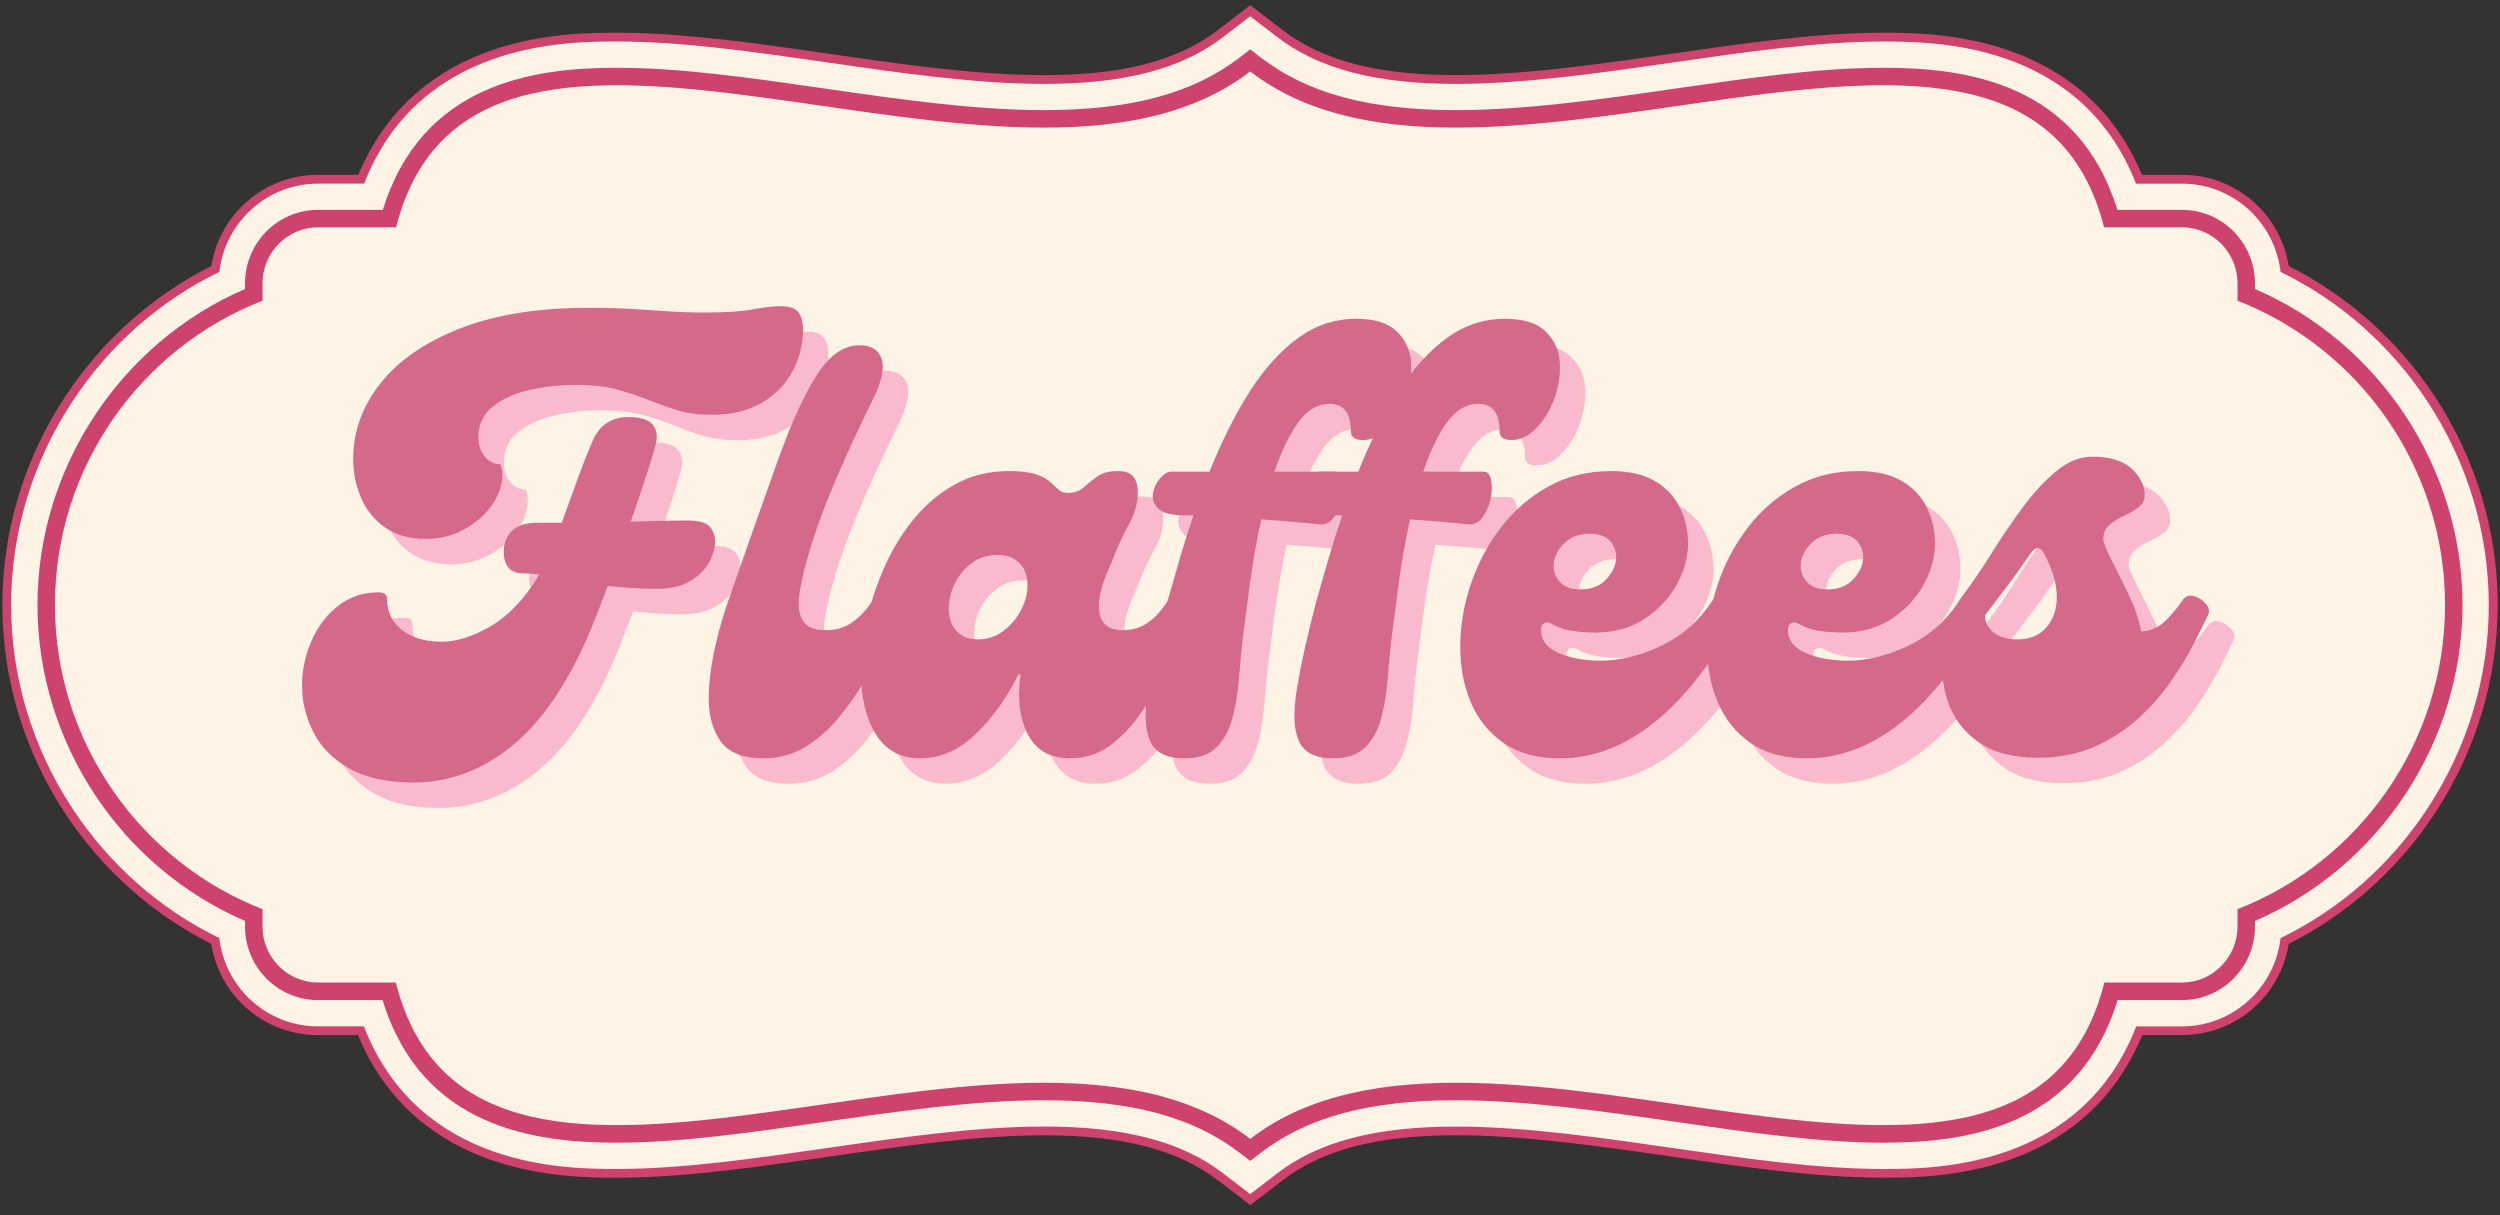 <svg version="1.0" preserveAspectRatio="xMidYMid meet" height="350" viewBox="0 0 540 262.5" zoomAndPan="magnify" width="720" xmlns:xlink="http://www.w3.org/1999/xlink" xmlns="http://www.w3.org/2000/svg"><rect x="0" y="0" width="540" height="262.5" fill="#333333" stroke="none"/><defs><g></g><clipPath id="b67f00f62e"><path clip-rule="nonzero" d="M 0.512 1 L 539.484 1 L 539.484 261 L 0.512 261 Z M 0.512 1"></path></clipPath><clipPath id="3527d70d67"><rect height="186" y="0" width="431" x="0"></rect></clipPath></defs><path fill-rule="evenodd" fill-opacity="1" d="M 454.484 49.105 C 436.977 -19.785 320.93 54.602 270.039 15.434 C 219.098 54.602 103.051 -19.785 85.551 49.105 L 68.668 49.105 C 62.086 49.105 56.699 54.551 56.699 61.199 L 56.699 64.953 C 30.559 75.113 11.867 100.793 11.867 130.668 C 11.867 160.531 30.566 186.207 56.699 196.383 L 56.699 200.133 C 56.699 206.781 62.086 212.227 68.668 212.227 L 85.504 212.227 C 102.91 281.309 219.062 206.828 270.047 245.996 C 320.984 206.828 437.129 281.309 454.543 212.227 L 471.332 212.227 C 477.914 212.227 483.301 206.781 483.301 200.133 L 483.301 196.383 C 509.441 186.219 528.133 160.543 528.133 130.668 C 528.133 100.801 509.434 75.125 483.301 64.953 L 483.301 61.199 C 483.301 54.551 477.914 49.105 471.332 49.105 Z M 454.484 49.105" fill="#fff3e6"></path><g clip-path="url(#b67f00f62e)"><path fill-rule="nonzero" fill-opacity="1" d="M 263.137 254.996 C 254.457 248.332 242.5 245.223 225.52 245.223 C 210.969 245.223 194.738 247.566 179.023 249.836 C 162.809 252.168 147.523 254.383 133.219 254.383 C 122.488 254.383 90.117 254.383 77.316 223.582 L 68.656 223.582 C 57.152 223.582 47.434 215.184 45.637 203.879 C 32.914 197.488 22.02 187.758 14.07 175.688 C 5.203 162.195 0.512 146.625 0.512 130.668 C 0.512 114.707 5.203 99.137 14.078 85.656 C 22.02 73.582 32.922 63.855 45.648 57.465 C 47.441 46.156 57.172 37.762 68.668 37.762 L 77.395 37.762 C 90.223 7.066 122.527 7.066 133.238 7.066 C 147.543 7.066 162.828 9.27 179.023 11.613 C 194.738 13.883 210.969 16.227 225.508 16.227 C 242.5 16.227 254.457 13.117 263.137 6.441 L 270.059 1.117 L 276.977 6.441 C 285.645 13.117 297.598 16.215 314.566 16.215 C 329.098 16.215 345.32 13.871 361.016 11.613 C 377.219 9.277 392.516 7.066 406.809 7.066 C 417.52 7.066 449.824 7.066 462.664 37.762 L 471.344 37.762 C 482.848 37.762 492.566 46.156 494.363 57.465 C 507.086 63.855 517.98 73.582 525.93 85.656 C 534.809 99.148 539.496 114.707 539.496 130.668 C 539.496 146.625 534.809 162.195 525.93 175.676 C 517.988 187.75 507.086 197.477 494.363 203.867 C 492.566 215.176 482.848 223.57 471.344 223.57 L 462.738 223.57 C 449.938 254.383 417.566 254.371 406.836 254.371 C 392.523 254.371 377.227 252.16 361.031 249.824 C 345.328 247.555 329.086 245.211 314.559 245.211 C 297.586 245.211 285.645 248.312 276.969 254.988 L 270.059 260.301 L 263.145 254.988 Z M 263.137 254.996" fill="#ce436e"></path></g><path fill-rule="nonzero" fill-opacity="1" d="M 264.281 253.492 C 255.25 246.562 242.934 243.332 225.508 243.332 C 210.828 243.332 194.52 245.684 178.75 247.961 C 162.621 250.289 147.383 252.492 133.219 252.492 C 122.453 252.492 90.57 252.492 78.594 221.691 L 68.656 221.691 C 57.684 221.691 48.598 213.344 47.375 202.621 C 34.547 196.383 23.637 186.766 15.66 174.648 C 6.988 161.469 2.402 146.266 2.402 130.676 C 2.402 115.086 6.988 99.883 15.66 86.707 C 23.637 74.574 34.559 64.961 47.375 58.73 C 48.605 48.02 57.684 39.664 68.656 39.664 L 78.652 39.664 C 90.668 8.965 122.488 8.965 133.23 8.965 C 147.391 8.965 162.621 11.16 178.75 13.492 C 194.52 15.773 210.816 18.125 225.5 18.125 C 242.922 18.125 255.25 14.895 264.281 7.953 L 270.047 3.52 L 275.812 7.953 C 284.832 14.895 297.141 18.125 314.559 18.125 C 329.219 18.125 345.52 15.773 361.277 13.504 C 377.406 11.176 392.637 8.973 406.801 8.973 C 417.547 8.973 449.363 8.973 461.379 39.672 L 471.324 39.672 C 482.301 39.672 491.375 48.02 492.605 58.742 C 505.434 64.98 516.344 74.594 524.324 86.715 C 532.992 99.895 537.578 115.098 537.578 130.688 C 537.578 146.273 532.992 161.477 524.324 174.656 C 516.344 186.785 505.426 196.402 492.605 202.629 C 491.375 213.344 482.301 221.699 471.324 221.699 L 461.434 221.699 C 449.457 252.5 417.578 252.5 406.809 252.5 C 392.637 252.5 377.406 250.297 361.277 247.973 C 345.5 245.695 329.199 243.34 314.539 243.34 C 297.125 243.34 284.812 246.574 275.797 253.504 L 270.039 257.926 L 264.281 253.504 Z M 264.281 253.492" fill="#fff3e6"></path><path fill-rule="nonzero" fill-opacity="1" d="M 267.742 248.992 C 257.672 241.258 244.258 237.656 225.52 237.656 C 210.43 237.656 193.914 240.039 177.945 242.348 C 162.027 244.645 146.984 246.82 133.23 246.82 C 115.406 246.82 91.082 243.559 82.641 216.016 L 68.676 216.016 C 59.988 216.016 52.926 208.898 52.926 200.145 L 52.926 198.926 C 26 187.324 8.094 160.23 8.094 130.676 C 8.094 101.121 26.012 74.027 52.926 62.426 L 52.926 61.207 C 52.926 52.453 59.996 45.336 68.676 45.336 L 82.695 45.336 C 91.176 17.898 115.465 14.637 133.246 14.637 C 147.004 14.637 162.035 16.801 177.957 19.102 C 193.922 21.406 210.43 23.789 225.508 23.789 C 244.258 23.789 257.672 20.176 267.742 12.445 L 270.047 10.668 L 272.355 12.445 C 282.414 20.188 295.828 23.789 314.559 23.789 C 329.637 23.789 346.133 21.406 362.09 19.102 C 378.012 16.801 393.043 14.637 406.801 14.637 C 424.594 14.637 448.871 17.891 457.352 45.336 L 471.324 45.336 C 480.012 45.336 487.074 52.453 487.074 61.207 L 487.074 62.426 C 514 74.027 531.906 101.121 531.906 130.676 C 531.906 160.23 513.988 187.324 487.074 198.926 L 487.074 200.145 C 487.074 208.898 480.004 216.016 471.324 216.016 L 457.406 216.016 C 448.953 243.559 424.641 246.82 406.82 246.82 C 393.055 246.82 378.023 244.645 362.102 242.348 C 346.133 240.039 329.625 237.656 314.547 237.656 C 295.82 237.656 282.414 241.258 272.355 248.992 L 270.047 250.762 Z M 267.742 248.992" fill="#ce436e"></path><path fill-rule="nonzero" fill-opacity="1" d="M 454.484 49.105 C 436.977 -19.785 320.93 54.602 270.039 15.434 C 219.098 54.602 103.051 -19.785 85.551 49.105 L 68.668 49.105 C 62.086 49.105 56.699 54.551 56.699 61.199 L 56.699 64.953 C 30.559 75.113 11.867 100.793 11.867 130.668 C 11.867 160.531 30.566 186.207 56.699 196.383 L 56.699 200.133 C 56.699 206.781 62.086 212.227 68.668 212.227 L 85.504 212.227 C 102.91 281.309 219.062 206.828 270.047 245.996 C 320.984 206.828 437.129 281.309 454.543 212.227 L 471.332 212.227 C 477.914 212.227 483.301 206.781 483.301 200.133 L 483.301 196.383 C 509.441 186.219 528.133 160.543 528.133 130.668 C 528.133 100.801 509.434 75.125 483.301 64.953 L 483.301 61.199 C 483.301 54.551 477.914 49.105 471.332 49.105 Z M 454.484 49.105" fill="#fff3e6"></path><g transform="matrix(1, 0, 0, 1, 58, 47)"><g clip-path="url(#3527d70d67)"><g fill-opacity="1" fill="#fabace"><g transform="translate(18.931, 122.287)"><g><path d="M 97.172 -97.656 C 99.066 -97.656 100.344 -97.223 101 -96.359 C 101.664 -95.492 102 -94.234 102 -92.578 C 102 -89.43 101.254 -86.453 99.766 -83.641 C 98.273 -80.828 96.062 -78.551 93.125 -76.812 C 90.195 -75.07 86.617 -74.203 82.391 -74.203 C 79.504 -74.203 76.984 -74.531 74.828 -75.188 C 72.68 -75.852 70.594 -76.598 68.562 -77.422 C 66.531 -78.254 64.297 -79 61.859 -79.656 C 59.422 -80.32 56.422 -80.656 52.859 -80.656 C 49.223 -80.656 45.789 -80.258 42.562 -79.469 C 39.332 -78.688 36.742 -77.469 34.797 -75.812 C 32.859 -74.164 31.891 -72.02 31.891 -69.375 C 31.891 -67.719 32.344 -66.328 33.25 -65.203 C 34.164 -64.086 35.285 -63.531 36.609 -63.531 C 37.18 -62.207 37.219 -60.613 36.719 -58.75 C 36.227 -56.895 35.258 -55.117 33.812 -53.422 C 32.363 -51.723 30.5 -50.297 28.219 -49.141 C 25.945 -47.984 23.32 -47.406 20.344 -47.406 C 16.957 -47.406 14.102 -48.211 11.781 -49.828 C 9.469 -51.441 7.734 -53.57 6.578 -56.219 C 5.422 -58.863 4.844 -61.676 4.844 -64.656 C 4.844 -70.531 6.785 -75.945 10.672 -80.906 C 14.555 -85.875 20.285 -89.848 27.859 -92.828 C 35.43 -95.805 44.633 -97.297 55.469 -97.297 C 59.352 -97.297 62.641 -97.211 65.328 -97.047 C 68.023 -96.879 70.57 -96.711 72.969 -96.547 C 75.363 -96.379 77.969 -96.297 80.781 -96.297 C 85.25 -96.297 88.703 -96.52 91.141 -96.969 C 93.586 -97.426 95.598 -97.656 97.172 -97.656 Z M 76.938 -51.375 C 79.414 -51.375 81.047 -50.938 81.828 -50.062 C 82.617 -49.195 83.016 -48.102 83.016 -46.781 C 83.016 -45.375 82.578 -43.883 81.703 -42.312 C 80.836 -40.738 79.473 -39.395 77.609 -38.281 C 75.754 -37.164 73.379 -36.609 70.484 -36.609 C 68.492 -36.609 66.629 -36.672 64.891 -36.797 C 63.16 -36.922 61.469 -37.066 59.812 -37.234 C 59.227 -35.66 58.625 -34.066 58 -32.453 C 57.383 -30.836 56.75 -29.242 56.094 -27.672 C 51.375 -16.422 45.766 -8.125 39.266 -2.781 C 32.773 2.551 25.645 5.219 17.875 5.219 C 12.164 5.219 7.531 4.203 3.969 2.172 C 0.414 0.141 -2.164 -2.484 -3.781 -5.703 C -5.395 -8.93 -6.203 -12.242 -6.203 -15.641 C -6.203 -19.023 -5.52 -22.27 -4.156 -25.375 C -2.789 -28.477 -0.867 -31 1.609 -32.938 C 4.098 -34.883 6.992 -35.859 10.297 -35.859 C 11.535 -35.859 12.156 -35.363 12.156 -34.375 C 12.156 -31.645 13.227 -29.43 15.375 -27.734 C 17.531 -26.035 20.391 -25.188 23.953 -25.188 C 27.18 -25.188 30.738 -26.32 34.625 -28.594 C 38.508 -30.875 41.984 -34.578 45.047 -39.703 C 44.461 -39.785 43.879 -39.848 43.297 -39.891 C 42.723 -39.93 42.148 -39.953 41.578 -39.953 C 40.086 -39.953 39.008 -40.383 38.344 -41.25 C 37.688 -42.125 37.359 -43.223 37.359 -44.547 C 37.359 -46.367 37.938 -47.879 39.094 -49.078 C 40.25 -50.273 42.109 -50.875 44.672 -50.875 L 49.891 -50.875 C 50.961 -53.77 52.016 -56.664 53.047 -59.562 C 54.078 -62.457 55.133 -65.188 56.219 -67.75 C 57.039 -69.906 58.133 -71.438 59.5 -72.344 C 60.863 -73.258 62.457 -73.719 64.281 -73.719 C 67.008 -73.719 68.805 -73.113 69.672 -71.906 C 70.547 -70.707 70.648 -69.078 69.984 -67.016 C 69.16 -64.203 68.312 -61.488 67.438 -58.875 C 66.57 -56.27 65.688 -53.688 64.781 -51.125 C 67.426 -51.207 69.781 -51.27 71.844 -51.312 C 73.914 -51.352 75.613 -51.375 76.938 -51.375 Z M 76.938 -51.375"></path></g></g></g><g fill-opacity="1" fill="#fabace"><g transform="translate(101.806, 122.287)"><g><path d="M 10.547 0 C 6.16 0 3.098 -1.219 1.359 -3.656 C -0.367 -6.102 -1.234 -9.145 -1.234 -12.781 C -1.234 -15.926 -0.844 -19.359 -0.062 -23.078 C 0.719 -26.805 1.734 -30.445 2.984 -34 C 7.203 -46.082 10.781 -56.219 13.719 -64.406 C 16.656 -72.594 19.488 -78.773 22.219 -82.953 C 24.945 -87.129 27.961 -89.219 31.266 -89.219 C 33.836 -89.219 35.453 -88.242 36.109 -86.297 C 36.773 -84.359 36.156 -81.445 34.25 -77.562 C 30.852 -70.695 27.938 -64.348 25.5 -58.516 C 23.062 -52.68 21.141 -47.156 19.734 -41.938 C 19.066 -39.539 18.586 -37.242 18.297 -35.047 C 18.016 -32.859 18.285 -31.082 19.109 -29.719 C 19.93 -28.352 21.586 -27.672 24.078 -27.672 C 26.223 -27.672 28.102 -28.227 29.719 -29.344 C 31.332 -30.469 32.801 -32.02 34.125 -34 C 34.789 -34.988 35.66 -35.336 36.734 -35.047 C 37.805 -34.766 38.691 -34.207 39.391 -33.375 C 40.098 -32.551 40.203 -31.727 39.703 -30.906 C 38.879 -29.57 37.891 -27.645 36.734 -25.125 C 35.578 -22.602 34.191 -19.914 32.578 -17.062 C 30.961 -14.207 29.078 -11.477 26.922 -8.875 C 24.773 -6.27 22.359 -4.141 19.672 -2.484 C 16.984 -0.828 13.941 0 10.547 0 Z M 10.547 0"></path></g></g></g><g fill-opacity="1" fill="#fabace"><g transform="translate(133.07, 122.287)"><g><path d="M 13.156 0 C 8.938 0 5.75 -1.734 3.594 -5.203 C 1.445 -8.68 0.375 -13.191 0.375 -18.734 C 0.375 -22.211 0.805 -25.914 1.672 -29.844 C 2.547 -33.77 3.828 -37.633 5.516 -41.438 C 7.211 -45.25 9.344 -48.707 11.906 -51.812 C 14.477 -54.914 17.457 -57.395 20.844 -59.25 C 24.238 -61.113 28.086 -62.047 32.391 -62.047 C 34.867 -62.047 36.789 -61.816 38.156 -61.359 C 39.52 -60.91 40.551 -60.352 41.25 -59.688 C 41.957 -59.031 42.562 -58.473 43.062 -58.016 C 43.562 -57.555 44.223 -57.328 45.047 -57.328 C 46.453 -57.328 47.586 -57.719 48.453 -58.5 C 49.328 -59.289 50.301 -60.078 51.375 -60.859 C 52.445 -61.648 53.938 -62.047 55.844 -62.047 C 57.5 -62.047 58.633 -61.629 59.25 -60.797 C 59.875 -59.973 60.188 -58.859 60.188 -57.453 C 60.188 -55.141 59.547 -52.844 58.266 -50.562 C 56.984 -48.289 55.641 -45.336 54.234 -41.703 C 52.16 -37.148 51.391 -33.672 51.922 -31.266 C 52.461 -28.867 54.098 -27.672 56.828 -27.672 C 58.984 -27.672 60.848 -28.227 62.422 -29.344 C 63.992 -30.469 65.398 -32.02 66.641 -34 C 67.297 -34.988 68.141 -35.336 69.172 -35.047 C 70.211 -34.766 71.082 -34.207 71.781 -33.375 C 72.488 -32.551 72.633 -31.727 72.219 -30.906 C 70.727 -28.008 69.133 -24.801 67.438 -21.281 C 65.75 -17.77 63.867 -14.398 61.797 -11.172 C 59.734 -7.941 57.375 -5.27 54.719 -3.156 C 52.07 -1.051 49.016 0 45.547 0 C 41.242 0 38.203 -1.734 36.422 -5.203 C 34.641 -8.68 34.125 -12.988 34.875 -18.125 L 34.375 -18.125 C 31.895 -13.07 28.832 -8.785 25.188 -5.266 C 21.551 -1.754 17.539 0 13.156 0 Z M 25.562 -25.688 C 27.719 -25.688 29.598 -26.305 31.203 -27.547 C 32.816 -28.785 34.078 -30.297 34.984 -32.078 C 35.898 -33.859 36.359 -35.617 36.359 -37.359 C 36.359 -39.422 35.781 -41.031 34.625 -42.188 C 33.469 -43.344 31.895 -43.922 29.906 -43.922 C 27.758 -43.922 25.898 -43.344 24.328 -42.188 C 22.754 -41.031 21.531 -39.562 20.656 -37.781 C 19.789 -36.008 19.359 -34.211 19.359 -32.391 C 19.359 -30.316 19.914 -28.68 21.031 -27.484 C 22.145 -26.285 23.656 -25.688 25.562 -25.688 Z M 25.562 -25.688"></path></g></g></g><g fill-opacity="1" fill="#fabace"><g transform="translate(196.84, 122.287)"><g><path d="M 43.562 -94.938 C 47.531 -94.938 50.441 -94.047 52.297 -92.266 C 54.16 -90.484 55.195 -88.312 55.406 -85.75 C 55.613 -83.188 55.258 -80.598 54.344 -77.984 C 53.438 -75.379 52.133 -73.188 50.438 -71.406 C 48.75 -69.633 46.953 -68.75 45.047 -68.75 C 43.305 -68.75 42.438 -69.367 42.438 -70.609 C 42.438 -74.578 40.906 -76.562 37.844 -76.562 C 35.195 -76.562 32.898 -75.176 30.953 -72.406 C 29.016 -69.633 27.344 -66.141 25.938 -61.922 L 38.969 -61.922 C 39.789 -61.922 40.328 -61.344 40.578 -60.188 C 40.828 -59.031 40.805 -57.707 40.516 -56.219 C 40.223 -54.727 39.68 -53.398 38.891 -52.234 C 38.109 -51.078 37.098 -50.5 35.859 -50.5 C 36.023 -50.5 34.828 -50.625 32.266 -50.875 C 29.703 -51.125 26.641 -51.375 23.078 -51.625 C 22.086 -47.07 21.281 -42.52 20.656 -37.969 C 20.039 -33.414 19.523 -29.488 19.109 -26.188 C 18.773 -23.125 18.484 -20.062 18.234 -17 C 17.992 -13.938 17.52 -11.125 16.812 -8.562 C 16.113 -6 14.977 -3.93 13.406 -2.359 C 11.832 -0.785 9.516 0 6.453 0 C 2.648 0 0.191 -1.238 -0.922 -3.719 C -2.047 -6.207 -2.191 -9.973 -1.359 -15.016 C -0.535 -20.055 0.867 -26.383 2.859 -34 C 3.766 -37.227 4.672 -40.391 5.578 -43.484 C 6.492 -46.586 7.445 -49.586 8.438 -52.484 L 6.703 -52.484 C 3.805 -52.484 1.859 -52.957 0.859 -53.906 C -0.129 -54.863 -0.52 -55.961 -0.312 -57.203 C -0.102 -58.441 0.41 -59.535 1.234 -60.484 C 2.066 -61.441 2.852 -61.922 3.594 -61.922 L 11.906 -61.922 C 14.562 -68.535 17.457 -74.305 20.594 -79.234 C 23.738 -84.16 27.211 -88.008 31.016 -90.781 C 34.828 -93.551 39.008 -94.938 43.562 -94.938 Z M 43.562 -94.938"></path></g></g></g><g fill-opacity="1" fill="#fabace"><g transform="translate(228.973, 122.287)"><g><path d="M 43.562 -94.938 C 47.531 -94.938 50.441 -94.047 52.297 -92.266 C 54.16 -90.484 55.195 -88.312 55.406 -85.75 C 55.613 -83.188 55.258 -80.598 54.344 -77.984 C 53.438 -75.379 52.133 -73.188 50.438 -71.406 C 48.75 -69.633 46.953 -68.75 45.047 -68.75 C 43.305 -68.75 42.438 -69.367 42.438 -70.609 C 42.438 -74.578 40.906 -76.562 37.844 -76.562 C 35.195 -76.562 32.898 -75.176 30.953 -72.406 C 29.016 -69.633 27.344 -66.141 25.938 -61.922 L 38.969 -61.922 C 39.789 -61.922 40.328 -61.344 40.578 -60.188 C 40.828 -59.031 40.805 -57.707 40.516 -56.219 C 40.223 -54.727 39.68 -53.398 38.891 -52.234 C 38.109 -51.078 37.098 -50.5 35.859 -50.5 C 36.023 -50.5 34.828 -50.625 32.266 -50.875 C 29.703 -51.125 26.641 -51.375 23.078 -51.625 C 22.086 -47.07 21.281 -42.52 20.656 -37.969 C 20.039 -33.414 19.523 -29.488 19.109 -26.188 C 18.773 -23.125 18.484 -20.062 18.234 -17 C 17.992 -13.938 17.52 -11.125 16.812 -8.562 C 16.113 -6 14.977 -3.93 13.406 -2.359 C 11.832 -0.785 9.516 0 6.453 0 C 2.648 0 0.191 -1.238 -0.922 -3.719 C -2.047 -6.207 -2.191 -9.973 -1.359 -15.016 C -0.535 -20.055 0.867 -26.383 2.859 -34 C 3.766 -37.227 4.672 -40.391 5.578 -43.484 C 6.492 -46.586 7.445 -49.586 8.438 -52.484 L 6.703 -52.484 C 3.805 -52.484 1.859 -52.957 0.859 -53.906 C -0.129 -54.863 -0.52 -55.961 -0.312 -57.203 C -0.102 -58.441 0.41 -59.535 1.234 -60.484 C 2.066 -61.441 2.852 -61.922 3.594 -61.922 L 11.906 -61.922 C 14.562 -68.535 17.457 -74.305 20.594 -79.234 C 23.738 -84.16 27.211 -88.008 31.016 -90.781 C 34.828 -93.551 39.008 -94.938 43.562 -94.938 Z M 43.562 -94.938"></path></g></g></g><g fill-opacity="1" fill="#fabace"><g transform="translate(261.105, 122.287)"><g><path d="M 23.328 0 C 18.367 0 14.297 -1.113 11.109 -3.344 C 7.922 -5.582 5.562 -8.539 4.031 -12.219 C 2.5 -15.906 1.754 -19.961 1.797 -24.391 C 1.836 -28.816 2.602 -33.238 4.094 -37.656 C 5.582 -42.082 7.734 -46.133 10.547 -49.812 C 13.359 -53.5 16.77 -56.457 20.781 -58.688 C 24.789 -60.926 29.32 -62.047 34.375 -62.047 C 38.258 -62.047 41.422 -61.32 43.859 -59.875 C 46.305 -58.426 48.109 -56.5 49.266 -54.094 C 50.422 -51.695 51 -49.133 51 -46.406 C 51 -43.426 50.172 -40.445 48.516 -37.469 C 46.859 -34.5 44.539 -32.039 41.562 -30.094 C 38.594 -28.145 35.082 -27.172 31.031 -27.172 C 29.289 -27.172 27.594 -27.297 25.938 -27.547 C 24.281 -27.797 22.75 -28.332 21.344 -29.156 C 20.926 -29.406 20.469 -29.426 19.969 -29.219 C 19.477 -29.008 19.234 -28.492 19.234 -27.672 C 19.234 -25.523 20.492 -23.891 23.016 -22.766 C 25.535 -21.648 28.578 -21.094 32.141 -21.094 C 36.359 -21.094 40.723 -22.164 45.234 -24.312 C 49.742 -26.469 53.406 -29.695 56.219 -34 C 56.875 -34.988 57.738 -35.336 58.812 -35.047 C 59.895 -34.766 60.785 -34.207 61.484 -33.375 C 62.191 -32.551 62.297 -31.727 61.797 -30.906 C 56.336 -20.812 50.359 -13.133 43.859 -7.875 C 37.367 -2.625 30.523 0 23.328 0 Z M 27.797 -36.484 C 30.191 -36.484 32.07 -37.25 33.438 -38.781 C 34.801 -40.312 35.484 -41.863 35.484 -43.438 C 35.484 -44.844 35.008 -46.039 34.062 -47.031 C 33.113 -48.02 31.688 -48.516 29.781 -48.516 C 27.383 -48.516 25.484 -47.77 24.078 -46.281 C 22.672 -44.789 21.969 -43.223 21.969 -41.578 C 21.969 -40.242 22.441 -39.062 23.391 -38.031 C 24.336 -37 25.805 -36.484 27.797 -36.484 Z M 27.797 -36.484"></path></g></g></g><g fill-opacity="1" fill="#fabace"><g transform="translate(314.453, 122.287)"><g><path d="M 23.328 0 C 18.367 0 14.297 -1.113 11.109 -3.344 C 7.922 -5.582 5.562 -8.539 4.031 -12.219 C 2.5 -15.906 1.754 -19.961 1.797 -24.391 C 1.836 -28.816 2.602 -33.238 4.094 -37.656 C 5.582 -42.082 7.734 -46.133 10.547 -49.812 C 13.359 -53.5 16.77 -56.457 20.781 -58.688 C 24.789 -60.926 29.32 -62.047 34.375 -62.047 C 38.258 -62.047 41.422 -61.32 43.859 -59.875 C 46.305 -58.426 48.109 -56.5 49.266 -54.094 C 50.422 -51.695 51 -49.133 51 -46.406 C 51 -43.426 50.172 -40.445 48.516 -37.469 C 46.859 -34.5 44.539 -32.039 41.562 -30.094 C 38.594 -28.145 35.082 -27.172 31.031 -27.172 C 29.289 -27.172 27.594 -27.297 25.938 -27.547 C 24.281 -27.797 22.75 -28.332 21.344 -29.156 C 20.926 -29.406 20.469 -29.426 19.969 -29.219 C 19.477 -29.008 19.234 -28.492 19.234 -27.672 C 19.234 -25.523 20.492 -23.891 23.016 -22.766 C 25.535 -21.648 28.578 -21.094 32.141 -21.094 C 36.359 -21.094 40.723 -22.164 45.234 -24.312 C 49.742 -26.469 53.406 -29.695 56.219 -34 C 56.875 -34.988 57.738 -35.336 58.812 -35.047 C 59.895 -34.766 60.785 -34.207 61.484 -33.375 C 62.191 -32.551 62.297 -31.727 61.797 -30.906 C 56.336 -20.812 50.359 -13.133 43.859 -7.875 C 37.367 -2.625 30.523 0 23.328 0 Z M 27.797 -36.484 C 30.191 -36.484 32.07 -37.25 33.438 -38.781 C 34.801 -40.312 35.484 -41.863 35.484 -43.438 C 35.484 -44.844 35.008 -46.039 34.062 -47.031 C 33.113 -48.02 31.688 -48.516 29.781 -48.516 C 27.383 -48.516 25.484 -47.77 24.078 -46.281 C 22.672 -44.789 21.969 -43.223 21.969 -41.578 C 21.969 -40.242 22.441 -39.062 23.391 -38.031 C 24.336 -37 25.805 -36.484 27.797 -36.484 Z M 27.797 -36.484"></path></g></g></g><g fill-opacity="1" fill="#fabace"><g transform="translate(367.801, 122.287)"><g><path d="M 51 -34 C 51.664 -34.988 52.516 -35.336 53.547 -35.047 C 54.578 -34.766 55.441 -34.207 56.141 -33.375 C 56.848 -32.551 57 -31.727 56.594 -30.906 C 55.926 -29.5 54.953 -27.531 53.672 -25 C 52.391 -22.477 50.773 -19.789 48.828 -16.938 C 46.891 -14.082 44.531 -11.375 41.75 -8.812 C 38.977 -6.25 35.789 -4.16 32.188 -2.547 C 28.594 -0.93 24.484 -0.125 19.859 -0.125 C 14.398 -0.125 10.078 -1.281 6.891 -3.594 C 3.703 -5.914 1.531 -8.852 0.375 -12.406 C -0.781 -15.969 -1.109 -19.691 -0.609 -23.578 C -0.117 -27.461 1.035 -30.938 2.859 -34 L 3.344 -34.75 C 5.582 -37.727 7.797 -40.973 9.984 -44.484 C 12.18 -48.004 14.438 -51.312 16.75 -54.406 C 19.07 -57.508 21.473 -60.078 23.953 -62.109 C 26.43 -64.141 28.992 -65.156 31.641 -65.156 C 35.523 -65.156 38.398 -64.242 40.266 -62.422 C 42.129 -60.598 43.02 -58.691 42.938 -56.703 C 42.938 -55.711 42.5 -54.883 41.625 -54.219 C 40.758 -53.562 39.727 -52.961 38.531 -52.422 C 37.332 -51.891 36.273 -51.227 35.359 -50.438 C 34.453 -49.656 34 -48.645 34 -47.406 C 34 -46.656 34.578 -45.16 35.734 -42.922 C 36.891 -40.691 38.129 -38.191 39.453 -35.422 C 40.785 -32.648 41.695 -29.984 42.188 -27.422 C 44.094 -27.504 45.727 -28.164 47.094 -29.406 C 48.457 -30.645 49.758 -32.176 51 -34 Z M 15.391 -25.688 C 18.117 -25.688 20.227 -26.555 21.719 -28.297 C 23.207 -30.035 23.953 -32.188 23.953 -34.75 C 23.953 -36.238 23.723 -37.77 23.266 -39.344 C 22.805 -40.914 22.125 -42.523 21.219 -44.172 C 20.395 -45.828 19.398 -45.828 18.234 -44.172 C 16.672 -41.859 15 -39.52 13.219 -37.156 C 11.438 -34.801 9.844 -32.719 8.438 -30.906 C 8.438 -29.414 9.078 -28.172 10.359 -27.172 C 11.641 -26.18 13.316 -25.688 15.391 -25.688 Z M 15.391 -25.688"></path></g></g></g><g fill-opacity="1" fill="#d4698a"><g transform="translate(13.444, 116.8)"><g><path d="M 97.172 -97.656 C 99.066 -97.656 100.344 -97.223 101 -96.359 C 101.664 -95.492 102 -94.234 102 -92.578 C 102 -89.43 101.254 -86.453 99.766 -83.641 C 98.273 -80.828 96.062 -78.551 93.125 -76.812 C 90.195 -75.07 86.617 -74.203 82.391 -74.203 C 79.504 -74.203 76.984 -74.531 74.828 -75.188 C 72.68 -75.852 70.594 -76.598 68.562 -77.422 C 66.531 -78.254 64.297 -79 61.859 -79.656 C 59.422 -80.32 56.422 -80.656 52.859 -80.656 C 49.223 -80.656 45.789 -80.258 42.562 -79.469 C 39.332 -78.688 36.742 -77.469 34.797 -75.812 C 32.859 -74.164 31.891 -72.02 31.891 -69.375 C 31.891 -67.719 32.344 -66.328 33.25 -65.203 C 34.164 -64.086 35.285 -63.531 36.609 -63.531 C 37.18 -62.207 37.219 -60.613 36.719 -58.75 C 36.227 -56.895 35.258 -55.117 33.812 -53.422 C 32.363 -51.723 30.5 -50.297 28.219 -49.141 C 25.945 -47.984 23.32 -47.406 20.344 -47.406 C 16.957 -47.406 14.102 -48.211 11.781 -49.828 C 9.469 -51.441 7.734 -53.57 6.578 -56.219 C 5.422 -58.863 4.844 -61.676 4.844 -64.656 C 4.844 -70.531 6.785 -75.945 10.672 -80.906 C 14.555 -85.875 20.285 -89.848 27.859 -92.828 C 35.43 -95.805 44.633 -97.297 55.469 -97.297 C 59.352 -97.297 62.641 -97.211 65.328 -97.047 C 68.023 -96.879 70.57 -96.711 72.969 -96.547 C 75.363 -96.379 77.969 -96.297 80.781 -96.297 C 85.25 -96.297 88.703 -96.52 91.141 -96.969 C 93.586 -97.426 95.598 -97.656 97.172 -97.656 Z M 76.938 -51.375 C 79.414 -51.375 81.047 -50.938 81.828 -50.062 C 82.617 -49.195 83.016 -48.102 83.016 -46.781 C 83.016 -45.375 82.578 -43.883 81.703 -42.312 C 80.836 -40.738 79.473 -39.395 77.609 -38.281 C 75.754 -37.164 73.379 -36.609 70.484 -36.609 C 68.492 -36.609 66.629 -36.672 64.891 -36.797 C 63.16 -36.922 61.469 -37.066 59.812 -37.234 C 59.227 -35.66 58.625 -34.066 58 -32.453 C 57.383 -30.836 56.75 -29.242 56.094 -27.672 C 51.375 -16.422 45.766 -8.125 39.266 -2.781 C 32.773 2.551 25.645 5.219 17.875 5.219 C 12.164 5.219 7.531 4.203 3.969 2.172 C 0.414 0.141 -2.164 -2.484 -3.781 -5.703 C -5.395 -8.93 -6.203 -12.242 -6.203 -15.641 C -6.203 -19.023 -5.52 -22.27 -4.156 -25.375 C -2.789 -28.477 -0.867 -31 1.609 -32.938 C 4.098 -34.883 6.992 -35.859 10.297 -35.859 C 11.535 -35.859 12.156 -35.363 12.156 -34.375 C 12.156 -31.645 13.227 -29.43 15.375 -27.734 C 17.531 -26.035 20.391 -25.188 23.953 -25.188 C 27.18 -25.188 30.738 -26.32 34.625 -28.594 C 38.508 -30.875 41.984 -34.578 45.047 -39.703 C 44.461 -39.785 43.879 -39.848 43.297 -39.891 C 42.723 -39.93 42.148 -39.953 41.578 -39.953 C 40.086 -39.953 39.008 -40.383 38.344 -41.25 C 37.688 -42.125 37.359 -43.223 37.359 -44.547 C 37.359 -46.367 37.938 -47.879 39.094 -49.078 C 40.25 -50.273 42.109 -50.875 44.672 -50.875 L 49.891 -50.875 C 50.961 -53.77 52.016 -56.664 53.047 -59.562 C 54.078 -62.457 55.133 -65.188 56.219 -67.75 C 57.039 -69.906 58.133 -71.438 59.5 -72.344 C 60.863 -73.258 62.457 -73.719 64.281 -73.719 C 67.008 -73.719 68.805 -73.113 69.672 -71.906 C 70.547 -70.707 70.648 -69.078 69.984 -67.016 C 69.16 -64.203 68.312 -61.488 67.438 -58.875 C 66.57 -56.27 65.688 -53.688 64.781 -51.125 C 67.426 -51.207 69.781 -51.27 71.844 -51.312 C 73.914 -51.352 75.613 -51.375 76.938 -51.375 Z M 76.938 -51.375"></path></g></g></g><g fill-opacity="1" fill="#d4698a"><g transform="translate(96.319, 116.8)"><g><path d="M 10.547 0 C 6.16 0 3.098 -1.219 1.359 -3.656 C -0.367 -6.102 -1.234 -9.145 -1.234 -12.781 C -1.234 -15.926 -0.844 -19.359 -0.062 -23.078 C 0.719 -26.805 1.734 -30.445 2.984 -34 C 7.203 -46.082 10.781 -56.219 13.719 -64.406 C 16.656 -72.594 19.488 -78.773 22.219 -82.953 C 24.945 -87.129 27.961 -89.219 31.266 -89.219 C 33.836 -89.219 35.453 -88.242 36.109 -86.297 C 36.773 -84.359 36.156 -81.445 34.25 -77.562 C 30.852 -70.695 27.938 -64.348 25.5 -58.516 C 23.062 -52.68 21.141 -47.156 19.734 -41.938 C 19.066 -39.539 18.586 -37.242 18.297 -35.047 C 18.016 -32.859 18.285 -31.082 19.109 -29.719 C 19.93 -28.352 21.586 -27.672 24.078 -27.672 C 26.223 -27.672 28.102 -28.227 29.719 -29.344 C 31.332 -30.469 32.801 -32.02 34.125 -34 C 34.789 -34.988 35.66 -35.336 36.734 -35.047 C 37.805 -34.766 38.691 -34.207 39.391 -33.375 C 40.098 -32.551 40.203 -31.727 39.703 -30.906 C 38.879 -29.57 37.891 -27.645 36.734 -25.125 C 35.578 -22.602 34.191 -19.914 32.578 -17.062 C 30.961 -14.207 29.078 -11.477 26.922 -8.875 C 24.773 -6.27 22.359 -4.141 19.672 -2.484 C 16.984 -0.828 13.941 0 10.547 0 Z M 10.547 0"></path></g></g></g><g fill-opacity="1" fill="#d4698a"><g transform="translate(127.583, 116.8)"><g><path d="M 13.156 0 C 8.938 0 5.75 -1.734 3.594 -5.203 C 1.445 -8.68 0.375 -13.191 0.375 -18.734 C 0.375 -22.211 0.805 -25.914 1.672 -29.844 C 2.547 -33.77 3.828 -37.633 5.516 -41.438 C 7.211 -45.25 9.344 -48.707 11.906 -51.812 C 14.477 -54.914 17.457 -57.395 20.844 -59.25 C 24.238 -61.113 28.086 -62.047 32.391 -62.047 C 34.867 -62.047 36.789 -61.816 38.156 -61.359 C 39.52 -60.91 40.551 -60.352 41.25 -59.688 C 41.957 -59.031 42.562 -58.473 43.062 -58.016 C 43.562 -57.555 44.223 -57.328 45.047 -57.328 C 46.453 -57.328 47.586 -57.719 48.453 -58.5 C 49.328 -59.289 50.301 -60.078 51.375 -60.859 C 52.445 -61.648 53.938 -62.047 55.844 -62.047 C 57.5 -62.047 58.633 -61.629 59.25 -60.797 C 59.875 -59.973 60.188 -58.859 60.188 -57.453 C 60.188 -55.141 59.547 -52.844 58.266 -50.562 C 56.984 -48.289 55.641 -45.336 54.234 -41.703 C 52.16 -37.148 51.391 -33.672 51.922 -31.266 C 52.461 -28.867 54.098 -27.672 56.828 -27.672 C 58.984 -27.672 60.848 -28.227 62.422 -29.344 C 63.992 -30.469 65.398 -32.02 66.641 -34 C 67.297 -34.988 68.141 -35.336 69.172 -35.047 C 70.211 -34.766 71.082 -34.207 71.781 -33.375 C 72.488 -32.551 72.633 -31.727 72.219 -30.906 C 70.727 -28.008 69.133 -24.801 67.438 -21.281 C 65.75 -17.77 63.867 -14.398 61.797 -11.172 C 59.734 -7.941 57.375 -5.27 54.719 -3.156 C 52.07 -1.051 49.016 0 45.547 0 C 41.242 0 38.203 -1.734 36.422 -5.203 C 34.641 -8.68 34.125 -12.988 34.875 -18.125 L 34.375 -18.125 C 31.895 -13.07 28.832 -8.785 25.188 -5.266 C 21.551 -1.754 17.539 0 13.156 0 Z M 25.562 -25.688 C 27.719 -25.688 29.598 -26.305 31.203 -27.547 C 32.816 -28.785 34.078 -30.297 34.984 -32.078 C 35.898 -33.859 36.359 -35.617 36.359 -37.359 C 36.359 -39.422 35.781 -41.031 34.625 -42.188 C 33.469 -43.344 31.895 -43.922 29.906 -43.922 C 27.758 -43.922 25.898 -43.344 24.328 -42.188 C 22.754 -41.031 21.531 -39.562 20.656 -37.781 C 19.789 -36.008 19.359 -34.211 19.359 -32.391 C 19.359 -30.316 19.914 -28.68 21.031 -27.484 C 22.145 -26.285 23.656 -25.688 25.562 -25.688 Z M 25.562 -25.688"></path></g></g></g><g fill-opacity="1" fill="#d4698a"><g transform="translate(191.353, 116.8)"><g><path d="M 43.562 -94.938 C 47.531 -94.938 50.441 -94.047 52.297 -92.266 C 54.16 -90.484 55.195 -88.312 55.406 -85.75 C 55.613 -83.188 55.258 -80.598 54.344 -77.984 C 53.438 -75.379 52.133 -73.188 50.438 -71.406 C 48.75 -69.633 46.953 -68.75 45.047 -68.75 C 43.305 -68.75 42.438 -69.367 42.438 -70.609 C 42.438 -74.578 40.906 -76.562 37.844 -76.562 C 35.195 -76.562 32.898 -75.176 30.953 -72.406 C 29.016 -69.633 27.344 -66.141 25.938 -61.922 L 38.969 -61.922 C 39.789 -61.922 40.328 -61.344 40.578 -60.188 C 40.828 -59.031 40.805 -57.707 40.516 -56.219 C 40.223 -54.727 39.68 -53.398 38.891 -52.234 C 38.109 -51.078 37.098 -50.5 35.859 -50.5 C 36.023 -50.5 34.828 -50.625 32.266 -50.875 C 29.703 -51.125 26.641 -51.375 23.078 -51.625 C 22.086 -47.07 21.281 -42.52 20.656 -37.969 C 20.039 -33.414 19.523 -29.488 19.109 -26.188 C 18.773 -23.125 18.484 -20.062 18.234 -17 C 17.992 -13.938 17.52 -11.125 16.812 -8.562 C 16.113 -6 14.977 -3.93 13.406 -2.359 C 11.832 -0.785 9.516 0 6.453 0 C 2.648 0 0.191 -1.238 -0.922 -3.719 C -2.047 -6.207 -2.191 -9.973 -1.359 -15.016 C -0.535 -20.055 0.867 -26.383 2.859 -34 C 3.766 -37.227 4.672 -40.391 5.578 -43.484 C 6.492 -46.586 7.445 -49.586 8.438 -52.484 L 6.703 -52.484 C 3.805 -52.484 1.859 -52.957 0.859 -53.906 C -0.129 -54.863 -0.52 -55.961 -0.312 -57.203 C -0.102 -58.441 0.41 -59.535 1.234 -60.484 C 2.066 -61.441 2.852 -61.922 3.594 -61.922 L 11.906 -61.922 C 14.562 -68.535 17.457 -74.305 20.594 -79.234 C 23.738 -84.16 27.211 -88.008 31.016 -90.781 C 34.828 -93.551 39.008 -94.938 43.562 -94.938 Z M 43.562 -94.938"></path></g></g></g><g fill-opacity="1" fill="#d4698a"><g transform="translate(223.486, 116.8)"><g><path d="M 43.562 -94.938 C 47.531 -94.938 50.441 -94.047 52.297 -92.266 C 54.16 -90.484 55.195 -88.312 55.406 -85.75 C 55.613 -83.188 55.258 -80.598 54.344 -77.984 C 53.438 -75.379 52.133 -73.188 50.438 -71.406 C 48.75 -69.633 46.953 -68.75 45.047 -68.75 C 43.305 -68.75 42.438 -69.367 42.438 -70.609 C 42.438 -74.578 40.906 -76.562 37.844 -76.562 C 35.195 -76.562 32.898 -75.176 30.953 -72.406 C 29.016 -69.633 27.344 -66.141 25.938 -61.922 L 38.969 -61.922 C 39.789 -61.922 40.328 -61.344 40.578 -60.188 C 40.828 -59.031 40.805 -57.707 40.516 -56.219 C 40.223 -54.727 39.68 -53.398 38.891 -52.234 C 38.109 -51.078 37.098 -50.5 35.859 -50.5 C 36.023 -50.5 34.828 -50.625 32.266 -50.875 C 29.703 -51.125 26.641 -51.375 23.078 -51.625 C 22.086 -47.07 21.281 -42.52 20.656 -37.969 C 20.039 -33.414 19.523 -29.488 19.109 -26.188 C 18.773 -23.125 18.484 -20.062 18.234 -17 C 17.992 -13.938 17.52 -11.125 16.812 -8.562 C 16.113 -6 14.977 -3.93 13.406 -2.359 C 11.832 -0.785 9.516 0 6.453 0 C 2.648 0 0.191 -1.238 -0.922 -3.719 C -2.047 -6.207 -2.191 -9.973 -1.359 -15.016 C -0.535 -20.055 0.867 -26.383 2.859 -34 C 3.766 -37.227 4.672 -40.391 5.578 -43.484 C 6.492 -46.586 7.445 -49.586 8.438 -52.484 L 6.703 -52.484 C 3.805 -52.484 1.859 -52.957 0.859 -53.906 C -0.129 -54.863 -0.52 -55.961 -0.312 -57.203 C -0.102 -58.441 0.41 -59.535 1.234 -60.484 C 2.066 -61.441 2.852 -61.922 3.594 -61.922 L 11.906 -61.922 C 14.562 -68.535 17.457 -74.305 20.594 -79.234 C 23.738 -84.16 27.211 -88.008 31.016 -90.781 C 34.828 -93.551 39.008 -94.938 43.562 -94.938 Z M 43.562 -94.938"></path></g></g></g><g fill-opacity="1" fill="#d4698a"><g transform="translate(255.618, 116.8)"><g><path d="M 23.328 0 C 18.367 0 14.297 -1.113 11.109 -3.344 C 7.922 -5.582 5.562 -8.539 4.031 -12.219 C 2.5 -15.906 1.754 -19.961 1.797 -24.391 C 1.836 -28.816 2.602 -33.238 4.094 -37.656 C 5.582 -42.082 7.734 -46.133 10.547 -49.812 C 13.359 -53.5 16.77 -56.457 20.781 -58.688 C 24.789 -60.926 29.32 -62.047 34.375 -62.047 C 38.258 -62.047 41.422 -61.32 43.859 -59.875 C 46.305 -58.426 48.109 -56.5 49.266 -54.094 C 50.422 -51.695 51 -49.133 51 -46.406 C 51 -43.426 50.172 -40.445 48.516 -37.469 C 46.859 -34.5 44.539 -32.039 41.562 -30.094 C 38.594 -28.145 35.082 -27.172 31.031 -27.172 C 29.289 -27.172 27.594 -27.297 25.938 -27.547 C 24.281 -27.797 22.75 -28.332 21.344 -29.156 C 20.926 -29.406 20.469 -29.426 19.969 -29.219 C 19.477 -29.008 19.234 -28.492 19.234 -27.672 C 19.234 -25.523 20.492 -23.891 23.016 -22.766 C 25.535 -21.648 28.578 -21.094 32.141 -21.094 C 36.359 -21.094 40.723 -22.164 45.234 -24.312 C 49.742 -26.469 53.406 -29.695 56.219 -34 C 56.875 -34.988 57.738 -35.336 58.812 -35.047 C 59.895 -34.766 60.785 -34.207 61.484 -33.375 C 62.191 -32.551 62.297 -31.727 61.797 -30.906 C 56.336 -20.812 50.359 -13.133 43.859 -7.875 C 37.367 -2.625 30.523 0 23.328 0 Z M 27.797 -36.484 C 30.191 -36.484 32.07 -37.25 33.438 -38.781 C 34.801 -40.312 35.484 -41.863 35.484 -43.438 C 35.484 -44.844 35.008 -46.039 34.062 -47.031 C 33.113 -48.02 31.688 -48.516 29.781 -48.516 C 27.383 -48.516 25.484 -47.77 24.078 -46.281 C 22.672 -44.789 21.969 -43.223 21.969 -41.578 C 21.969 -40.242 22.441 -39.062 23.391 -38.031 C 24.336 -37 25.805 -36.484 27.797 -36.484 Z M 27.797 -36.484"></path></g></g></g><g fill-opacity="1" fill="#d4698a"><g transform="translate(308.966, 116.8)"><g><path d="M 23.328 0 C 18.367 0 14.297 -1.113 11.109 -3.344 C 7.922 -5.582 5.562 -8.539 4.031 -12.219 C 2.5 -15.906 1.754 -19.961 1.797 -24.391 C 1.836 -28.816 2.602 -33.238 4.094 -37.656 C 5.582 -42.082 7.734 -46.133 10.547 -49.812 C 13.359 -53.5 16.77 -56.457 20.781 -58.688 C 24.789 -60.926 29.32 -62.047 34.375 -62.047 C 38.258 -62.047 41.422 -61.32 43.859 -59.875 C 46.305 -58.426 48.109 -56.5 49.266 -54.094 C 50.422 -51.695 51 -49.133 51 -46.406 C 51 -43.426 50.172 -40.445 48.516 -37.469 C 46.859 -34.5 44.539 -32.039 41.562 -30.094 C 38.594 -28.145 35.082 -27.172 31.031 -27.172 C 29.289 -27.172 27.594 -27.297 25.938 -27.547 C 24.281 -27.797 22.75 -28.332 21.344 -29.156 C 20.926 -29.406 20.469 -29.426 19.969 -29.219 C 19.477 -29.008 19.234 -28.492 19.234 -27.672 C 19.234 -25.523 20.492 -23.891 23.016 -22.766 C 25.535 -21.648 28.578 -21.094 32.141 -21.094 C 36.359 -21.094 40.723 -22.164 45.234 -24.312 C 49.742 -26.469 53.406 -29.695 56.219 -34 C 56.875 -34.988 57.738 -35.336 58.812 -35.047 C 59.895 -34.766 60.785 -34.207 61.484 -33.375 C 62.191 -32.551 62.297 -31.727 61.797 -30.906 C 56.336 -20.812 50.359 -13.133 43.859 -7.875 C 37.367 -2.625 30.523 0 23.328 0 Z M 27.797 -36.484 C 30.191 -36.484 32.07 -37.25 33.438 -38.781 C 34.801 -40.312 35.484 -41.863 35.484 -43.438 C 35.484 -44.844 35.008 -46.039 34.062 -47.031 C 33.113 -48.02 31.688 -48.516 29.781 -48.516 C 27.383 -48.516 25.484 -47.77 24.078 -46.281 C 22.672 -44.789 21.969 -43.223 21.969 -41.578 C 21.969 -40.242 22.441 -39.062 23.391 -38.031 C 24.336 -37 25.805 -36.484 27.797 -36.484 Z M 27.797 -36.484"></path></g></g></g><g fill-opacity="1" fill="#d4698a"><g transform="translate(362.314, 116.8)"><g><path d="M 51 -34 C 51.664 -34.988 52.516 -35.336 53.547 -35.047 C 54.578 -34.766 55.441 -34.207 56.141 -33.375 C 56.848 -32.551 57 -31.727 56.594 -30.906 C 55.926 -29.5 54.953 -27.531 53.672 -25 C 52.391 -22.477 50.773 -19.789 48.828 -16.938 C 46.891 -14.082 44.531 -11.375 41.75 -8.812 C 38.977 -6.25 35.789 -4.16 32.188 -2.547 C 28.594 -0.93 24.484 -0.125 19.859 -0.125 C 14.398 -0.125 10.078 -1.281 6.891 -3.594 C 3.703 -5.914 1.531 -8.852 0.375 -12.406 C -0.781 -15.969 -1.109 -19.691 -0.609 -23.578 C -0.117 -27.461 1.035 -30.938 2.859 -34 L 3.344 -34.75 C 5.582 -37.727 7.797 -40.973 9.984 -44.484 C 12.18 -48.004 14.438 -51.312 16.75 -54.406 C 19.07 -57.508 21.473 -60.078 23.953 -62.109 C 26.43 -64.141 28.992 -65.156 31.641 -65.156 C 35.523 -65.156 38.398 -64.242 40.266 -62.422 C 42.129 -60.598 43.02 -58.691 42.938 -56.703 C 42.938 -55.711 42.5 -54.883 41.625 -54.219 C 40.758 -53.562 39.727 -52.961 38.531 -52.422 C 37.332 -51.891 36.273 -51.227 35.359 -50.438 C 34.453 -49.656 34 -48.645 34 -47.406 C 34 -46.656 34.578 -45.16 35.734 -42.922 C 36.891 -40.691 38.129 -38.191 39.453 -35.422 C 40.785 -32.648 41.695 -29.984 42.188 -27.422 C 44.094 -27.504 45.727 -28.164 47.094 -29.406 C 48.457 -30.645 49.758 -32.176 51 -34 Z M 15.391 -25.688 C 18.117 -25.688 20.227 -26.555 21.719 -28.297 C 23.207 -30.035 23.953 -32.188 23.953 -34.75 C 23.953 -36.238 23.723 -37.77 23.266 -39.344 C 22.805 -40.914 22.125 -42.523 21.219 -44.172 C 20.395 -45.828 19.398 -45.828 18.234 -44.172 C 16.672 -41.859 15 -39.52 13.219 -37.156 C 11.438 -34.801 9.844 -32.719 8.438 -30.906 C 8.438 -29.414 9.078 -28.172 10.359 -27.172 C 11.641 -26.18 13.316 -25.688 15.391 -25.688 Z M 15.391 -25.688"></path></g></g></g></g></g></svg>